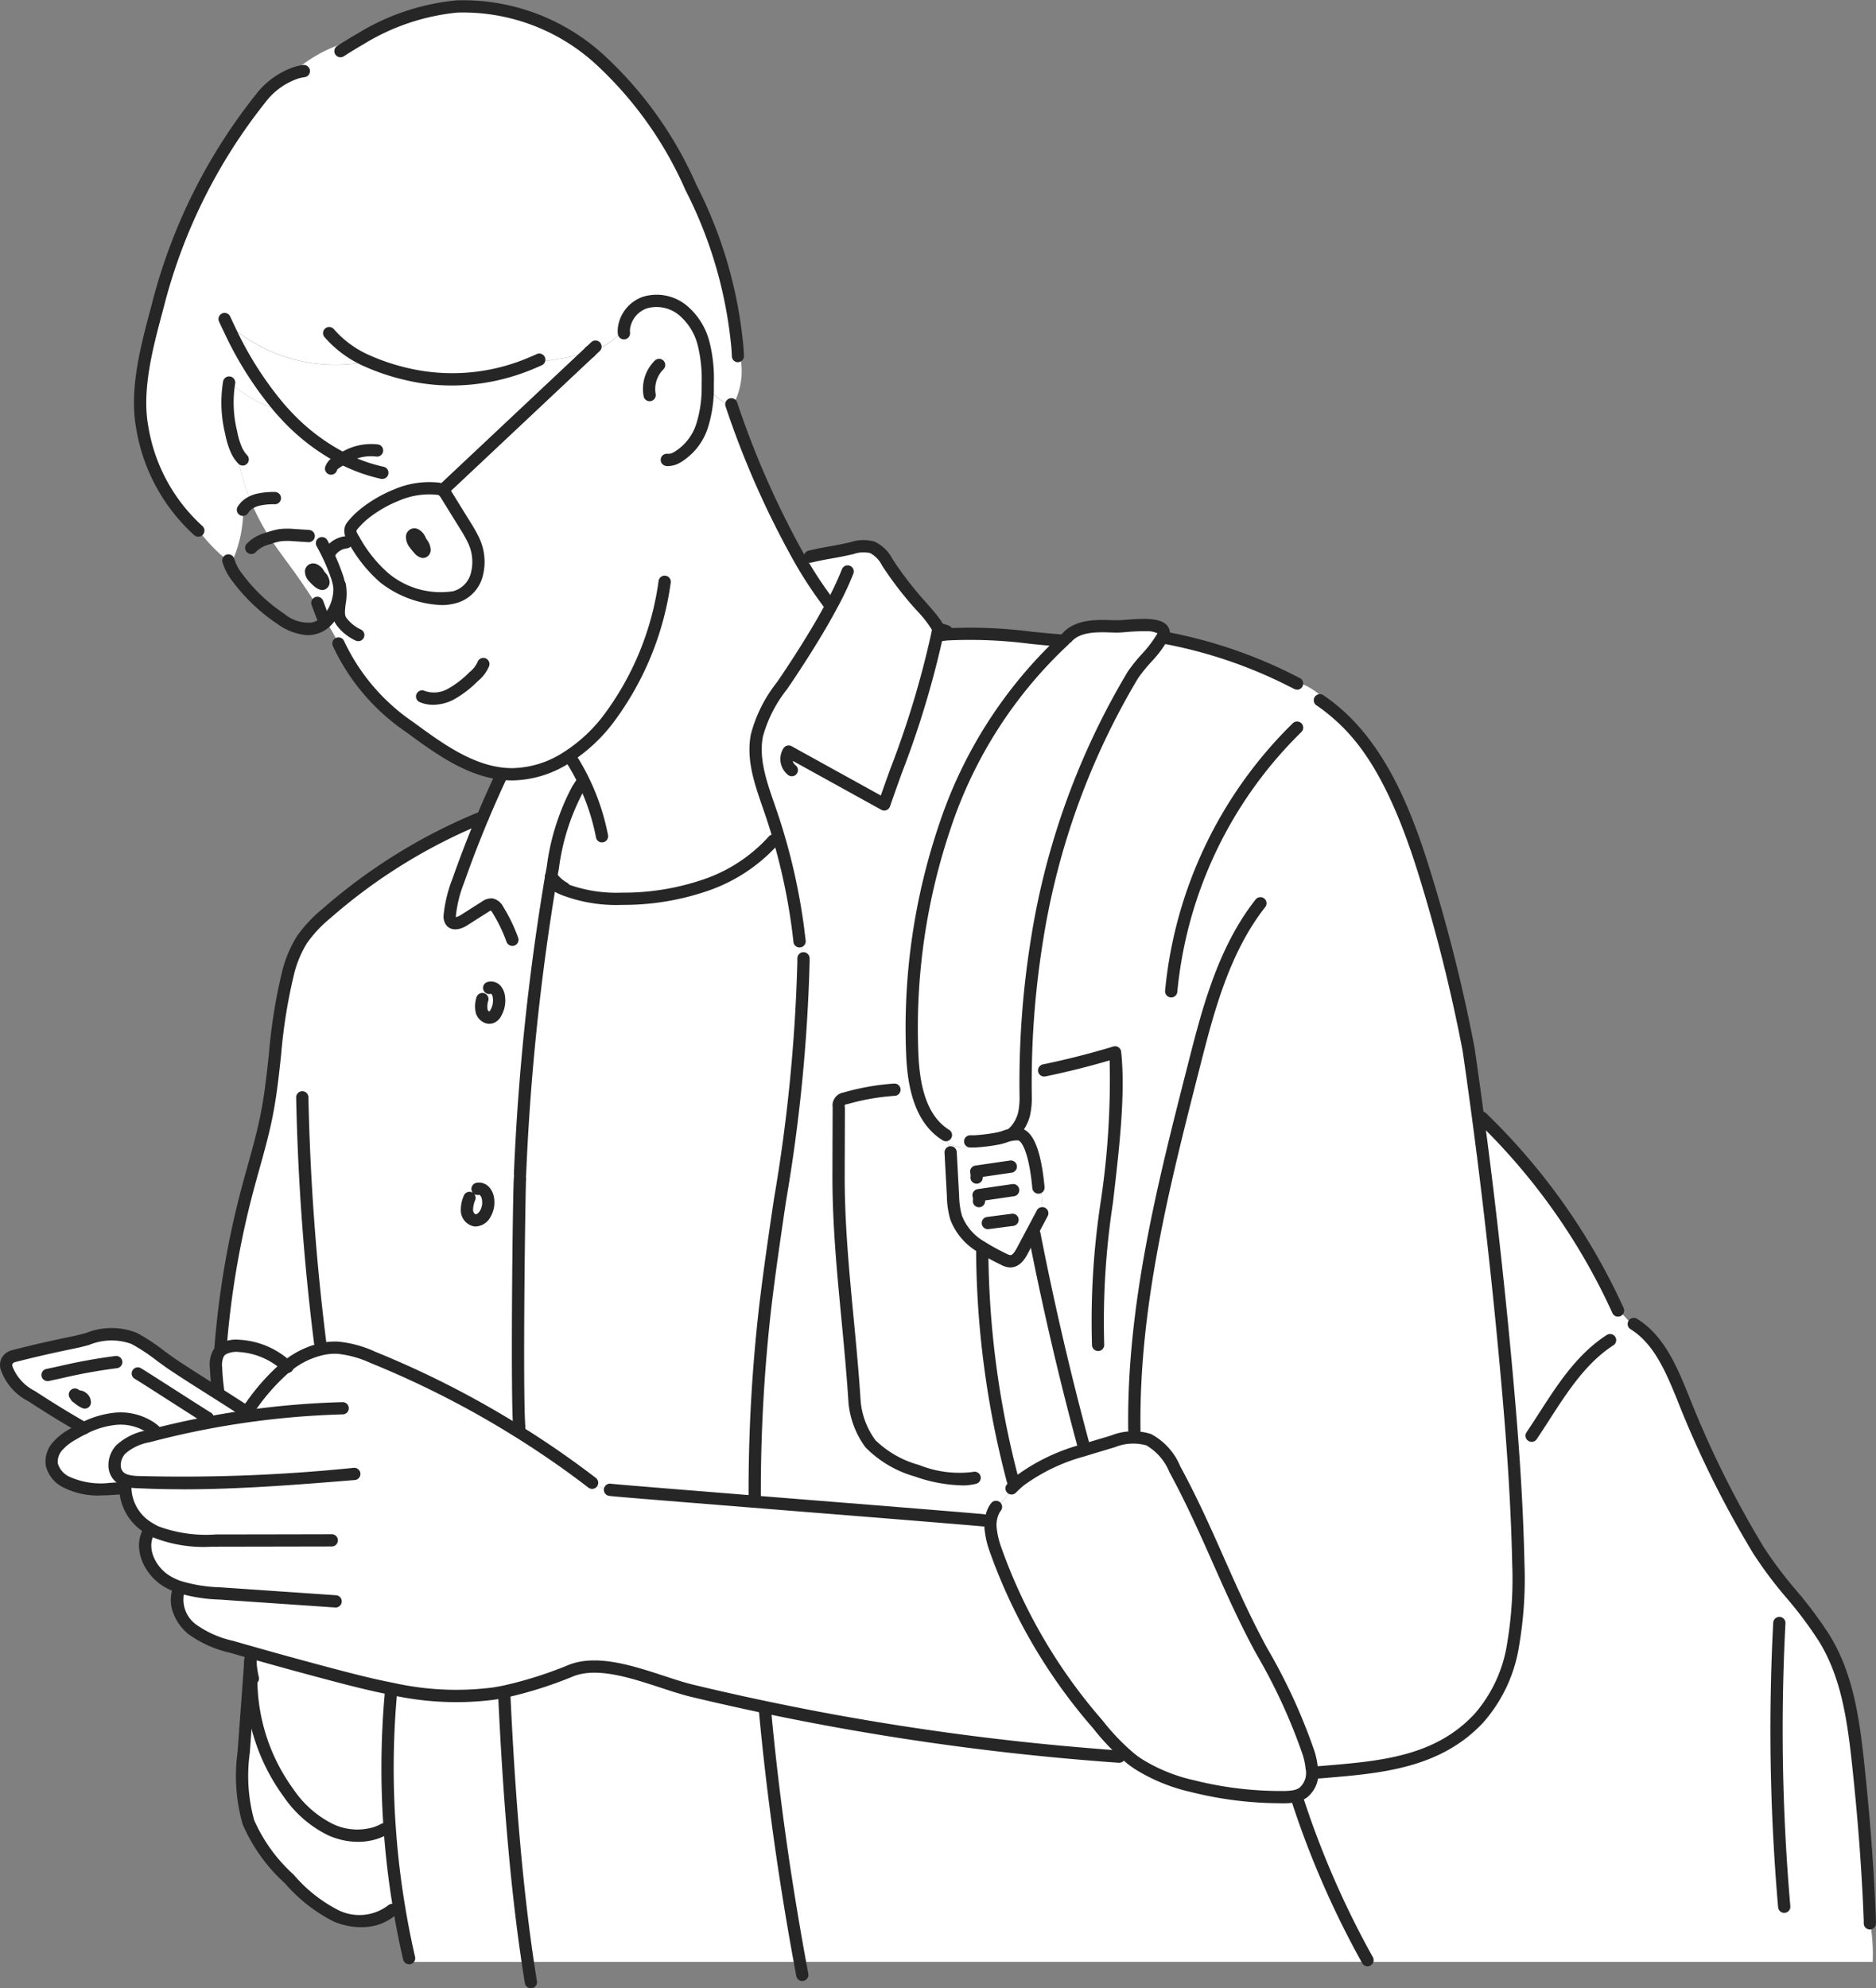 <svg id="イラスト男性" xmlns="http://www.w3.org/2000/svg" xmlns:xlink="http://www.w3.org/1999/xlink" width="149" height="157.899" viewBox="0 0 149 157.899">
  <rect x="0" y="0" width="149" height="157.899" fill="#808080" stroke="none"/>
  <defs>
    <clipPath id="clip-path">
      <rect id="長方形_13010" data-name="長方形 13010" width="149" height="157.899" fill="none"/>
    </clipPath>
  </defs>
  <g id="グループ_19155" data-name="グループ 19155" clip-path="url(#clip-path)">
    <path id="パス_1310" data-name="パス 1310" d="M599.412,508.041l.095-.086c2.012,1.222,2.984,3.573,3.878,5.751a81.977,81.977,0,0,0,6.046,12.237c1.544,2.484,3.718,4.506,5.238,7,1.884,3.087,2.33,6.691,2.7,10.214.429,4.055.747,8.109.9,12.184a14.383,14.383,0,0,1,.233,3.279H578.379v-.137a70.416,70.416,0,0,1-5.544-12.689l.011-.008c-.082-.112-.168-.219-.261-.324a1.8,1.8,0,0,0,.679-.28,2.028,2.028,0,0,0,.688-1.943c.2.112.408.217.616.315,4.65-.387,9.291-.69,12.649-4.284,3.009-3.219,3.228-8.344,3.144-12.317-.114-5.354-.526-10.7-1.018-16.033q-.924-9.99-2.255-19.942c.309.385.618.767.93,1.152a50.529,50.529,0,0,1,10.161,14.561l.011,0q.612.675,1.222,1.352" transform="translate(-469.766 -402.815)" fill="#fff"/>
    <path id="パス_1311" data-name="パス 1311" d="M460.763,345.027a4.2,4.2,0,0,0-2.8.118c-.782.242-1.6.473-2.414.732-.036-.2-.082-.391-.137-.583l.114-.031q-2.1-7.814-3.682-15.749a5.543,5.543,0,0,1-.3-1.014c.259-.486.517-.969.774-1.455l-.006-.3a7.282,7.282,0,0,0-.387-2.418c-.154-1.237-.538-3.375-1.447-3.541l-.036-.006c0-.187,0-.372.011-.559l-.048-.032a3.177,3.177,0,0,0,.463-1.033,6.4,6.4,0,0,0,.122-1.5,72.5,72.5,0,0,1,.887-12.239A59.157,59.157,0,0,1,459.5,284.3c.486-.789,2.1-2.353,2.4-3.117a2.893,2.893,0,0,1,.511.223,37.218,37.218,0,0,1,9.88,3.438l.027-.053a5.468,5.468,0,0,1,3.083,2.282c3.789,3.131,5.754,8.077,7.232,12.832a129.188,129.188,0,0,1,3.543,14.163q.347,2.391.669,4.786,1.341,9.943,2.254,19.942c.492,5.331.9,10.679,1.018,16.033.084,3.972-.135,9.1-3.144,12.317-3.358,3.594-8,3.9-12.649,4.284-.208-.1-.414-.2-.616-.316a5.866,5.866,0,0,0-.242-1.192,44.946,44.946,0,0,0-3.739-8.136c-2.688-4.946-4.2-9.465-6.887-14.411a4.77,4.77,0,0,0-2.08-2.353" transform="translate(-369.525 -230.695)" fill="#fff"/>
    <path id="パス_1312" data-name="パス 1312" d="M449.224,661.1a18.041,18.041,0,0,1-2.591-2.692,43.171,43.171,0,0,1-8.176-14.039,7.02,7.02,0,0,1-.311-1.371,2.656,2.656,0,0,1,.246-1.594q1.063-1.152,2.128-2.3l-.046-.059a14.921,14.921,0,0,1,5-2.391c.816-.259,1.632-.49,2.414-.732a4.2,4.2,0,0,1,2.8-.118,4.77,4.77,0,0,1,2.08,2.353c2.688,4.946,4.2,9.465,6.887,14.411a44.935,44.935,0,0,1,3.739,8.136,5.854,5.854,0,0,1,.242,1.192,2.028,2.028,0,0,1-.688,1.943,1.8,1.8,0,0,1-.679.28,4.783,4.783,0,0,1-.919.071,28.884,28.884,0,0,1-7.228-.881,13.426,13.426,0,0,1-4.313-1.779c-.2-.137-.4-.28-.583-.431" transform="translate(-359.448 -521.47)" fill="#fff"/>
    <path id="パス_1313" data-name="パス 1313" d="M422.174,510.522a4.622,4.622,0,0,1-1.981-2.3,6.469,6.469,0,0,1-.254-1.741q-.095-1.719-.187-3.438c-.055-.185-.109-.37-.16-.555l.206-.059a2.873,2.873,0,0,0,1.853.122l-.023-.4a14.306,14.306,0,0,0,1.817-.221,5.8,5.8,0,0,1,1.718-.341l.036.006c.909.166,1.293,2.3,1.447,3.541a7.281,7.281,0,0,1,.387,2.418l.006.3c-.257.486-.515.969-.774,1.455l-.808,1.52c-.208.393-.5.837-.94.847a1.268,1.268,0,0,1-.57-.175,17.742,17.742,0,0,1-1.653-.9l-.12-.08" transform="translate(-344.246 -411.504)" fill="#fff"/>
    <path id="パス_1314" data-name="パス 1314" d="M442.324,561.457c.055.192.1.387.137.583a14.924,14.924,0,0,0-5,2.391c-.1.078-.189.158-.282.242l-.3-.24a72.915,72.915,0,0,1-2.429-18.422l.034-.055a17.793,17.793,0,0,0,1.653.9,1.27,1.27,0,0,0,.57.175c.444-.011.732-.454.94-.847l.807-1.52a5.561,5.561,0,0,0,.3,1.013q1.581,7.93,3.682,15.749Z" transform="translate(-356.439 -446.858)" fill="#fff"/>
    <path id="パス_1315" data-name="パス 1315" d="M350.918,318.854c-1.947-.177-10.534-.862-17.906-1.453a5.276,5.276,0,0,1,.147-1.075,128.958,128.958,0,0,1,.824-14.279c1.077-9.16,3.03-18.245,3.049-27.5h-.067a8.911,8.911,0,0,0-.345-2.456,47.862,47.862,0,0,0-1.695-7.9q-.24-.788-.507-1.569c-.673-1.966-1.487-4.019-1.091-6.058a12.492,12.492,0,0,1,2.311-4.412c1-1.487,2.328-3.548,3.411-5.52.065-.118.128-.233.189-.349l-.057-.031a32.1,32.1,0,0,1-2.448-3.695c.238.061.473.122.711.185l.1-.383c1.472-.347,1.874-.33,3.346-.677a2.784,2.784,0,0,1,1.613-.055,2.642,2.642,0,0,1,1.175,1.182c1.586,2.553,3.9,4.582,4.04,5.287v0a.275.275,0,0,1,0,.1c-.025.139-.051.278-.08.419l.078.015c.229-.042.471-.074.723-.1,2.637-.263,6.462.3,8.879.471l.042-.235.528.095c-.015.017-.029.036-.044.055l-.082.05c-8.839,8.044-12.466,20.624-12.107,32.57.076,2.524.528,5.415,2.664,6.751.076.284.156.566.238.847.05.185.105.37.16.555q.092,1.719.187,3.438a6.463,6.463,0,0,0,.254,1.741,4.624,4.624,0,0,0,1.981,2.3l.12.08-.034.055a72.926,72.926,0,0,0,2.429,18.422l.3.24c.093-.084.185-.164.282-.242l.046.059q-1.063,1.151-2.128,2.3a2.656,2.656,0,0,0-.246,1.594,7.594,7.594,0,0,1-.993-.824" transform="translate(-273.213 -198.153)" fill="#fff"/>
    <path id="パス_1316" data-name="パス 1316" d="M411.792,316.876a5.8,5.8,0,0,0-1.718.341,14.339,14.339,0,0,1-1.817.221l.023.4a2.873,2.873,0,0,1-1.853-.122l-.206.059c-.082-.282-.162-.563-.238-.847-2.137-1.335-2.589-4.227-2.664-6.751-.359-11.947,3.268-24.526,12.107-32.57l.082-.05c.015-.019.029-.038.044-.055,1-1.251,3.1-.946,4.113-.959.8-.008,3.606-.454,3.64.519a.529.529,0,0,1-.053.225c-.3.763-1.916,2.328-2.4,3.117a59.155,59.155,0,0,0-7.625,21.107,72.484,72.484,0,0,0-.887,12.239,6.422,6.422,0,0,1-.122,1.5,3.172,3.172,0,0,1-.463,1.033l.048.032c-.011.187-.013.372-.011.559" transform="translate(-330.876 -226.796)" fill="#fff"/>
    <path id="パス_1317" data-name="パス 1317" d="M223.143,739.359c-.017-.105-.034-.212-.048-.32a31.975,31.975,0,0,0,5.272-1.67c2.774-1.087,6.832.938,9.617,1.609q2.833.682,5.684,1.281c.036.158.076.315.122.471.635,6.782,1.6,13.465,2.755,19.778H224.928c-1.012-6.818-1.544-14.357-1.859-21.135Z" transform="translate(-183.013 -604.702)" fill="#fff"/>
    <path id="パス_1318" data-name="パス 1318" d="M229.483,415.762c-.217-.139-.433-.278-.652-.412l.154-.246c-.227-2.723-.017-18.928.055-19.837l0-.328a188.745,188.745,0,0,1,2.475-23.624,3.075,3.075,0,0,0,1.024.923l-.038.088a11.863,11.863,0,0,0,4.589.761c4.4.006,9.055-1.253,11.985-4.528a3.778,3.778,0,0,0,.374-.816,47.857,47.857,0,0,1,1.695,7.9,8.909,8.909,0,0,1,.345,2.456h.067c-.019,9.255-1.973,18.34-3.049,27.5a129,129,0,0,0-.824,14.279,5.287,5.287,0,0,0-.147,1.075c-5.945-.477-11.1-.894-11.35-.936l-.029.078-1.424-.549.034-.088q-2.561-1.962-5.287-3.7" transform="translate(-187.74 -301.709)" fill="#fff"/>
    <path id="パス_1319" data-name="パス 1319" d="M337.779,754.9q2.811.593,5.636,1.108a206.858,206.858,0,0,0,20.657,2.694v0l2.828.265c.187.151.383.294.583.431a13.432,13.432,0,0,0,4.313,1.779,28.887,28.887,0,0,0,7.228.881,4.8,4.8,0,0,0,.919-.071c.092.105.179.212.261.324l-.011.008a70.432,70.432,0,0,0,5.543,12.689v.137H340.656c-1.157-6.313-2.12-13-2.755-19.778-.046-.156-.086-.313-.122-.471" transform="translate(-277.124 -619.342)" fill="#fff"/>
    <path id="パス_1320" data-name="パス 1320" d="M145.409,155.741a3.864,3.864,0,0,0-.227-.9,15.638,15.638,0,0,0-.719-1.724l.2-.1a1.742,1.742,0,0,1,1.306-.8l.545-.284.059.1a11.124,11.124,0,0,0,2.393,3c1.811,1.518,6.376,2.972,7.35-.225a4.017,4.017,0,0,0-.288-2.824,11.364,11.364,0,0,0-.612-1.081q-.751-1.211-1.5-2.423a1.11,1.11,0,0,0-.374-.425.7.7,0,0,0-.183-.067l.368,0c.154-.141,9.434-8.868,11.589-10.891l0,0a7.517,7.517,0,0,0,.746-.292,4.884,4.884,0,0,0,1.958-1.56,2.5,2.5,0,0,1,1.661-2.05,3.271,3.271,0,0,1,2.995.6,5.039,5.039,0,0,1,1.665,2.648,11.422,11.422,0,0,1,.334,3.154c0,.086,0,.17,0,.256a3.355,3.355,0,0,0,1.567,1.361.521.521,0,0,0,.3.057,71.452,71.452,0,0,0,5.436,12.294,32.067,32.067,0,0,0,2.448,3.695l.057.032c-.061.116-.124.231-.189.349-1.083,1.973-2.408,4.033-3.411,5.52a12.493,12.493,0,0,0-2.311,4.412c-.4,2.04.418,4.092,1.091,6.059q.268.779.507,1.569a3.768,3.768,0,0,1-.374.816c-2.929,3.274-7.583,4.534-11.985,4.528a11.864,11.864,0,0,1-4.589-.761l.038-.088a3.077,3.077,0,0,1-1.024-.923s0,0,0,0c.044-.236.086-.471.128-.7a18.327,18.327,0,0,1,1.928-6.134.818.818,0,0,0,.513-.749,17.546,17.546,0,0,0-1-1.792l-.135-.2q-.1.066-.2.126a8.262,8.262,0,0,1-4.33,1.34,7.189,7.189,0,0,1-1.243-.107c-2.572-.435-4.866-2.145-6.916-3.647a16.472,16.472,0,0,1-5.646-6.628l.034-.019q-.476-.886-.988-1.752a3.584,3.584,0,0,0,.946-1.771,3.1,3.1,0,0,0,.08-.974" transform="translate(-118.456 -109.149)" fill="#fff"/>
    <path id="パス_1321" data-name="パス 1321" d="M171.869,747.316c-.023-.118-.044-.238-.059-.358a23.572,23.572,0,0,0,8.012.366c.3-.044.6-.1.89-.16.015.107.031.214.048.32l-.074.015c.316,6.778.848,14.317,1.859,21.135H173.5l-.381-.3q-.461-1.993-.793-4.012c-.326-1.941-.564-3.9-.713-5.861a66.585,66.585,0,0,1,.057-11.1Z" transform="translate(-140.63 -612.827)" fill="#fff"/>
    <path id="パス_1322" data-name="パス 1322" d="M105.933,381.374a6.774,6.774,0,0,0-2.692,1.3c-.029.021-.059.044-.086.067a6.113,6.113,0,0,0-3.817-1.619,2.323,2.323,0,0,0-1.2.21,8.757,8.757,0,0,1-.175-.908,70.129,70.129,0,0,1,2.078-11.764c.521-1.968,1.131-3.916,1.523-5.913.725-3.693.7-7.518,1.67-11.154a9.214,9.214,0,0,1,1.119-2.721,10.364,10.364,0,0,1,1.92-2.061,44.084,44.084,0,0,1,12.451-7.69q.388-.931.8-1.851a4.127,4.127,0,0,0,.29-1.649,7.189,7.189,0,0,0,1.243.107,8.262,8.262,0,0,0,4.33-1.34q.1-.06.2-.126l.134.2a17.525,17.525,0,0,1,1,1.792.818.818,0,0,1-.513.749,18.327,18.327,0,0,0-1.928,6.134c-.042.233-.084.469-.128.7,0,0,0,0,0,0a188.712,188.712,0,0,0-2.475,23.624l0,.328c-.071.908-.282,17.114-.055,19.837l-.154.246a74.929,74.929,0,0,0-11.474-5.85,8.732,8.732,0,0,0-2.765-.763,4.819,4.819,0,0,0-1.289.107" transform="translate(-80.37 -274.239)" fill="#fff"/>
    <path id="パス_1323" data-name="パス 1323" d="M164.666,219.951a4.016,4.016,0,0,1,.288,2.824c-.974,3.2-5.539,1.743-7.35.225a11.128,11.128,0,0,1-2.393-3c-.021-.036-.04-.069-.059-.1a1.016,1.016,0,0,1-.217-.755.833.833,0,0,1,.177-.32,6.546,6.546,0,0,1,.984-.961,10.173,10.173,0,0,1,2.452-1.415,6.564,6.564,0,0,1,3.253-.528c.065.008.132.017.2.032a.709.709,0,0,1,.183.067,1.11,1.11,0,0,1,.374.425q.751,1.211,1.5,2.423a11.426,11.426,0,0,1,.612,1.081m-4.6.4c.1.139.766,1.012.74.374-.008-.225-.242-.477-.334-.669s-.208-.41-.4-.471a.179.179,0,0,0-.143.011c-.2.124-.074.448.141.755" transform="translate(-127.099 -177.121)" fill="#fff"/>
    <path id="パス_1324" data-name="パス 1324" d="M102.474,158.976a18.141,18.141,0,0,1-1.194-4.187,6.387,6.387,0,0,1-.4-1.34,9.89,9.89,0,0,1-.166-3.964l.042-.046a10.154,10.154,0,0,0,3.728,2.158l.183-.158a27.949,27.949,0,0,1-3.91-6.164l.254-.122a12.844,12.844,0,0,0,10.763,2.639,17.252,17.252,0,0,0,2.954.982,15.946,15.946,0,0,0,10.063-.881c.8-.09,1.583-.21,2.37-.347a15.117,15.117,0,0,0,2.21-.517c-2.155,2.023-11.436,10.75-11.589,10.891l-.368,0c-.063-.015-.13-.023-.2-.032a6.564,6.564,0,0,0-3.253.528,10.174,10.174,0,0,0-2.452,1.415,6.543,6.543,0,0,0-.984.961.834.834,0,0,0-.177.32,1.016,1.016,0,0,0,.217.755l-.545.284a1.742,1.742,0,0,0-1.306.8l-.2.1a15.623,15.623,0,0,1,.719,1.724,3.868,3.868,0,0,1,.227.9,3.1,3.1,0,0,1-.08.974,3.583,3.583,0,0,1-.946,1.771q-.221-.379-.454-.755-1.07-1.754-2.28-3.421c-.591-.812-1.2-1.609-1.745-2.452l-.038-.057a18.2,18.2,0,0,1-1.453-2.763m5,6c.1.113.782.818.721.28-.023-.189-.257-.391-.356-.549a.726.726,0,0,0-.406-.379.183.183,0,0,0-.134.017c-.181.116-.044.383.175.631" transform="translate(-82.517 -119.088)" fill="#fff"/>
    <path id="パス_1325" data-name="パス 1325" d="M110.7,731.418q-.019-.369-.006-.738,3.255.927,6.525,1.79c1.573.416,3.167.822,4.774,1.134.015.12.036.24.059.358l-.2.044a66.589,66.589,0,0,0-.057,11.1c-.374-.011-.746-.038-1.119-.08a5.012,5.012,0,0,1-3.628-.259,8.784,8.784,0,0,1-3.316-2.9,15.389,15.389,0,0,1-2.967-9.074l.126-.025a7.937,7.937,0,0,1-.193-1.35Z" transform="translate(-90.81 -599.473)" fill="#fff"/>
    <path id="パス_1326" data-name="パス 1326" d="M107.316,742.012q.262-3.606.526-7.209a7.9,7.9,0,0,0,.193,1.35l-.126.025a15.386,15.386,0,0,0,2.967,9.074,8.784,8.784,0,0,0,3.316,2.9,5.012,5.012,0,0,0,3.627.259c.372.042.744.069,1.119.08.149,1.962.387,3.92.713,5.861a2.7,2.7,0,0,1-.551.063l0,.134a4.238,4.238,0,0,1-4.469.454,12.158,12.158,0,0,1-3.7-2.923,13.242,13.242,0,0,1-3.249-4.515,13.545,13.545,0,0,1-.368-5.554" transform="translate(-87.955 -602.855)" fill="#fff"/>
    <path id="パス_1327" data-name="パス 1327" d="M66.611,44.343l-.019.015a14.168,14.168,0,0,1-4.448-8.172c-.58-3.135.448-6.736,1.249-9.758a43.5,43.5,0,0,1,8.155-16.394,5.949,5.949,0,0,1,2.795-2.021l-.055-.183a11.076,11.076,0,0,1,5.161-2.5,18.071,18.071,0,0,1,7.693-2.595A16.1,16.1,0,0,1,98.542,7a30.945,30.945,0,0,1,7.186,10.109,35.134,35.134,0,0,1,3.7,12.8l.034,0a5.624,5.624,0,0,1-.183,4.05c-.072.16-.17.334-.343.37h0a.523.523,0,0,1-.3-.057,3.356,3.356,0,0,1-1.567-1.361c0-.086,0-.17,0-.257a11.434,11.434,0,0,0-.334-3.154,5.039,5.039,0,0,0-1.665-2.648,3.271,3.271,0,0,0-2.995-.6,2.5,2.5,0,0,0-1.661,2.05,4.885,4.885,0,0,1-1.958,1.56,7.527,7.527,0,0,1-.747.292l0,0a15.154,15.154,0,0,1-2.21.517c-.787.137-1.575.256-2.37.347a15.947,15.947,0,0,1-10.063.881,17.269,17.269,0,0,1-2.955-.982,12.844,12.844,0,0,1-10.763-2.639l-.254.122A27.959,27.959,0,0,0,73,34.573l-.183.158a10.155,10.155,0,0,1-3.729-2.158l-.042.046a9.889,9.889,0,0,0,.166,3.964,6.38,6.38,0,0,0,.4,1.34A18.152,18.152,0,0,0,70.8,42.11a1.649,1.649,0,0,0-.639.562,10.021,10.021,0,0,1-.648,3.59,1.574,1.574,0,0,1-.3.536,1.818,1.818,0,0,1-.227-.1,3.571,3.571,0,0,1-.805-.608,14.261,14.261,0,0,1-1.575-1.748" transform="translate(-50.846 -2.222)" fill="#fff"/>
    <path id="パス_1328" data-name="パス 1328" d="M97.472,600.515c-.766-.511-1.708-1.11-2.662-1.714l.294-.046q-.126-.915-.164-1.836a1.931,1.931,0,0,1,.21-1.154,1.086,1.086,0,0,1,.4-.357,2.324,2.324,0,0,1,1.2-.21,6.114,6.114,0,0,1,3.817,1.619c-.038.029-.076.059-.113.091a16.826,16.826,0,0,0-2.732,3.068l.072.053-.324.488" transform="translate(-77.785 -488.314)" fill="#fff"/>
    <path id="パス_1329" data-name="パス 1329" d="M25.373,628.169a7.128,7.128,0,0,1,2.408-.736,4.314,4.314,0,0,1,2.934.717,1.683,1.683,0,0,1,.113.566c-.124.031-.25.063-.374.1a4.4,4.4,0,0,0-2.158,1.041,1.586,1.586,0,0,0-.109,2.177,1.4,1.4,0,0,0,.578.3,5.483,5.483,0,0,1-1.283.479l.008.187a6.454,6.454,0,0,1-3.543-.563,2.1,2.1,0,0,1-1.133-1.4,1.854,1.854,0,0,1,.45-1.424,4.467,4.467,0,0,1,1.2-.95c.292-.175.593-.341.9-.49l.011-.006" transform="translate(-18.703 -514.746)" fill="#fff"/>
    <path id="パス_1330" data-name="パス 1330" d="M8.315,594.962a1.946,1.946,0,0,0,.641.456.5.5,0,0,0-.641-.456m5.922,2.486a4.313,4.313,0,0,0-2.934-.717,7.128,7.128,0,0,0-2.408.736.275.275,0,0,1-.034-.021q-2.1-1.2-4.12-2.528a4.055,4.055,0,0,1-2-2.242.815.815,0,0,1,.015-.5.806.806,0,0,1,.526-.429c1.6-.416,3.207-.778,4.824-1.108s3.2-1.1,4.772-.307a29.666,29.666,0,0,1,3.045,2.059c.915.616,2.128,1.382,3.325,2.141.955.6,1.9,1.2,2.662,1.714-.067.1-.133.2-.2.294a67.012,67.012,0,0,0-7.364,1.474,1.684,1.684,0,0,0-.113-.566" transform="translate(-2.225 -484.044)" fill="#fff"/>
    <path id="パス_1331" data-name="パス 1331" d="M59.993,620.176c-.5-.141-1.007-.286-1.51-.431a8.411,8.411,0,0,1-3.131-1.4,2.912,2.912,0,0,1-1.073-3.06l.109-.019a2.84,2.84,0,0,1-.092-.288,5.026,5.026,0,0,1-1.005-.484c-1.262-.795-2.084-2.494-1.4-3.819l.233-.078c-.046-.082-.093-.164-.133-.248a3.809,3.809,0,0,1-1.922-3.184l-.292-.006c-.288.025-.58.046-.875.063l-.008-.187a5.487,5.487,0,0,0,1.283-.479,1.4,1.4,0,0,1-.578-.3,1.586,1.586,0,0,1,.109-2.176,4.394,4.394,0,0,1,2.158-1.041c.124-.034.25-.065.374-.1a67,67,0,0,1,7.364-1.474c.065-.1.13-.2.2-.294l.324-.488-.071-.053a16.813,16.813,0,0,1,2.732-3.068c.038-.032.076-.061.113-.091s.057-.046.086-.067a6.776,6.776,0,0,1,2.692-1.3A4.818,4.818,0,0,1,66.965,596a8.732,8.732,0,0,1,2.765.763A74.921,74.921,0,0,1,81.2,602.61c.219.134.435.273.652.412q2.722,1.732,5.287,3.7l-.034.088,1.424.549.029-.078c.25.042,5.4.458,11.349.936,7.373.591,15.959,1.277,17.907,1.453a7.607,7.607,0,0,0,.992.824,7.016,7.016,0,0,0,.311,1.371A43.172,43.172,0,0,0,127.3,625.9a18.041,18.041,0,0,0,2.591,2.692l-2.829-.265v0a206.873,206.873,0,0,1-20.657-2.694q-2.826-.514-5.636-1.108-2.852-.6-5.684-1.281c-2.784-.671-6.843-2.7-9.617-1.609a31.97,31.97,0,0,1-5.272,1.67c-.294.061-.591.116-.89.16a23.569,23.569,0,0,1-8.012-.366c-1.607-.311-3.2-.717-4.774-1.133q-3.271-.864-6.525-1.79" transform="translate(-40.113 -488.969)" fill="#fff"/>
    <path id="パス_1332" data-name="パス 1332" d="M136.206,251.293c-.2,0-.531-.115-1-.647v0a1.147,1.147,0,0,1-.373-.9.656.656,0,0,1,.785-.552l.016,0a1.169,1.169,0,0,1,.716.6c.015.023.057.074.09.114a1.244,1.244,0,0,1,.335.633.616.616,0,0,1-.335.7.528.528,0,0,1-.229.053" transform="translate(-110.612 -204.437)" fill="#262626"/>
    <path id="パス_1333" data-name="パス 1333" d="M180.9,236.063a1.047,1.047,0,0,1-.694-.4,4.153,4.153,0,0,1-.343-.418,1.315,1.315,0,0,1-.313-1,.69.69,0,0,1,.315-.452.648.648,0,0,1,.528-.067l.017,0a1.25,1.25,0,0,1,.7.724,1.739,1.739,0,0,0,.092.15,1.415,1.415,0,0,1,.291.713.636.636,0,0,1-.4.706.579.579,0,0,1-.185.031m.146-.943h0Z" transform="translate(-147.297 -191.741)" fill="#262626"/>
    <path id="パス_1334" data-name="パス 1334" d="M105.072,245.316a4.545,4.545,0,0,1-2.414-.9,14.319,14.319,0,0,1-3.52-3.333,4.492,4.492,0,0,1-.843-1.6.487.487,0,0,1,.946-.23,3.569,3.569,0,0,0,.675,1.248,13.345,13.345,0,0,0,3.282,3.107,2.99,2.99,0,0,0,2.208.7,1.687,1.687,0,0,0,.817-.452,3.1,3.1,0,0,0,.808-1.526,2.613,2.613,0,0,0,.07-.82,3.485,3.485,0,0,0-.2-.788,15.163,15.163,0,0,0-.7-1.672c-.142-.291-.28-.553-.419-.8a.487.487,0,1,1,.848-.48c.15.264.3.543.447.852a16.106,16.106,0,0,1,.742,1.778,4.319,4.319,0,0,1,.252,1.016,3.567,3.567,0,0,1-.09,1.126,4.038,4.038,0,0,1-1.083,2.015,2.646,2.646,0,0,1-1.288.7,2.562,2.562,0,0,1-.538.056" transform="translate(-80.633 -194.871)" fill="#262626"/>
    <path id="パス_1335" data-name="パス 1335" d="M108.911,235.805a.487.487,0,0,1-.379-.793,3.194,3.194,0,0,1,1.551-.9l.086-.029.074-.025a5.019,5.019,0,0,1,.916-.233,5.922,5.922,0,0,1,1.175-.008l1.169.076a.487.487,0,0,1-.063.972l-1.169-.076a5.085,5.085,0,0,0-.982,0,4.047,4.047,0,0,0-.732.189l-.086.029-.074.025a2.331,2.331,0,0,0-1.107.594.486.486,0,0,1-.379.181" transform="translate(-88.954 -191.807)" fill="#262626"/>
    <path id="パス_1336" data-name="パス 1336" d="M143.692,238.89a.487.487,0,0,1-.413-.744,2.242,2.242,0,0,1,1.677-1.031.487.487,0,0,1,.085.97,1.249,1.249,0,0,0-.935.575.486.486,0,0,1-.414.23" transform="translate(-117.49 -194.534)" fill="#262626"/>
    <path id="パス_1337" data-name="パス 1337" d="M159.911,222.952a8.457,8.457,0,0,1-4.846-1.8,11.519,11.519,0,0,1-2.5-3.126l-.026-.045-.029-.049,0-.007a1.451,1.451,0,0,1-.266-1.119,1.306,1.306,0,0,1,.272-.507,7.049,7.049,0,0,1,1.057-1.033,10.672,10.672,0,0,1,2.569-1.484,7.069,7.069,0,0,1,3.5-.562h.011a2.411,2.411,0,0,1,.238.04h0a1.184,1.184,0,0,1,.309.116,1.556,1.556,0,0,1,.553.6l.748,1.209.749,1.211.025.04a11.393,11.393,0,0,1,.614,1.089,4.474,4.474,0,0,1,.314,3.174,2.978,2.978,0,0,1-2.063,2.089,4.281,4.281,0,0,1-1.219.166m-6.565-5.516.034.059.024.041a10.583,10.583,0,0,0,2.287,2.871,6.484,6.484,0,0,0,5.161,1.445,1.994,1.994,0,0,0,1.409-1.439,3.5,3.5,0,0,0-.264-2.477,10.457,10.457,0,0,0-.562-.993l-.024-.038-.749-1.21-.749-1.211a.891.891,0,0,0-.2-.255.237.237,0,0,0-.059-.02c-.037-.009-.088-.015-.142-.022a6.1,6.1,0,0,0-3.009.494,9.71,9.71,0,0,0-2.335,1.346,6.061,6.061,0,0,0-.911.889.392.392,0,0,0-.082.13c-.017.067.071.229.164.39" transform="translate(-124.873 -174.901)" fill="#262626"/>
    <path id="パス_1338" data-name="パス 1338" d="M149.182,260.99a.479.479,0,0,1-.2-.044,3.929,3.929,0,0,1-1.405-1.081,1.815,1.815,0,0,1-.342-.579,2.158,2.158,0,0,1-.075-.764,6.062,6.062,0,0,1,.067-.661,3.561,3.561,0,0,0,.009-1.244.487.487,0,1,1,.961-.159,4.535,4.535,0,0,1-.005,1.539,5.12,5.12,0,0,0-.058.557,1.365,1.365,0,0,0,.026.426.878.878,0,0,0,.168.265,2.959,2.959,0,0,0,1.059.816.487.487,0,0,1-.2.93" transform="translate(-120.73 -210.071)" fill="#262626"/>
    <path id="パス_1339" data-name="パス 1339" d="M105.209,219.493a.487.487,0,0,1-.4-.757l.023-.035a2.145,2.145,0,0,1,.82-.726,2.747,2.747,0,0,1,.567-.224,5.983,5.983,0,0,1,1.522-.16.487.487,0,0,1,.018.974,5.177,5.177,0,0,0-1.281.125,1.781,1.781,0,0,0-.37.145l-.006,0a1.168,1.168,0,0,0-.453.392l-.005.008-.024.036a.487.487,0,0,1-.406.217" transform="translate(-85.918 -178.519)" fill="#262626"/>
    <path id="パス_1340" data-name="パス 1340" d="M144.219,198.728a.488.488,0,0,1-.474-.6,1.427,1.427,0,0,1,.709-.832c.177-.109.323-.2.462-.272a4.59,4.59,0,0,1,3.043-.7.487.487,0,1,1-.183.957,3.558,3.558,0,0,0-2.386.592c-.126.07-.261.149-.423.25-.233.144-.269.207-.274.228a.487.487,0,0,1-.473.375" transform="translate(-117.922 -161.027)" fill="#262626"/>
    <path id="パス_1341" data-name="パス 1341" d="M99.568,173.628a.485.485,0,0,1-.352-.151,3.239,3.239,0,0,1-.607-.92,6.8,6.8,0,0,1-.433-1.441,10.418,10.418,0,0,1-.167-4.16.487.487,0,1,1,.954.194,9.522,9.522,0,0,0,.166,3.768,5.94,5.94,0,0,0,.366,1.237,2.29,2.29,0,0,0,.424.65.487.487,0,0,1-.352.823" transform="translate(-80.291 -136.656)" fill="#262626"/>
    <path id="パス_1342" data-name="パス 1342" d="M109.688,151.646a.5.5,0,0,1-.1-.011,13.493,13.493,0,0,1-3.257-1.171,16.9,16.9,0,0,1-4.663-3.556c-.2-.214-.392-.428-.569-.636A28.3,28.3,0,0,1,97.119,140c-.129-.267-.26-.543-.4-.843a.487.487,0,1,1,.885-.406c.135.294.262.564.389.825a27.354,27.354,0,0,0,3.84,6.058c.168.2.349.4.539.6a15.939,15.939,0,0,0,4.393,3.354,12.537,12.537,0,0,0,3.022,1.087.487.487,0,0,1-.1.963" transform="translate(-79.317 -113.605)" fill="#262626"/>
    <path id="パス_1343" data-name="パス 1343" d="M153.076,149.228a15.888,15.888,0,0,1-3.786-.456,17.628,17.628,0,0,1-3.038-1.011,9.019,9.019,0,0,1-3.293-2.387.487.487,0,0,1,.745-.627,8.073,8.073,0,0,0,2.948,2.126,16.671,16.671,0,0,0,2.871.953,15.47,15.47,0,0,0,9.757-.857c.167-.069.339-.144.529-.231a.487.487,0,1,1,.406.885c-.2.092-.384.173-.56.245a16.893,16.893,0,0,1-6.578,1.361" transform="translate(-117.193 -118.612)" fill="#262626"/>
    <path id="パス_1344" data-name="パス 1344" d="M258.718,151.967a.487.487,0,0,1-.333-.842l.306-.287.143-.134a.487.487,0,0,1,.646.729l-.122.115-.308.289a.485.485,0,0,1-.333.131" transform="translate(-211.861 -123.541)" fill="#262626"/>
    <path id="パス_1345" data-name="パス 1345" d="M194.168,164.753a.487.487,0,0,1-.33-.846c.079-.073,2.527-2.373,5.118-4.809s5.4-5.077,6.468-6.078a.487.487,0,0,1,.667.71c-1.067,1-3.88,3.645-6.467,6.078-2.708,2.546-5.046,4.744-5.126,4.817a.485.485,0,0,1-.329.128" transform="translate(-158.901 -125.434)" fill="#262626"/>
    <path id="パス_1346" data-name="パス 1346" d="M277.272,143.943a1.334,1.334,0,0,1-.21-.017.487.487,0,0,1,.153-.962.883.883,0,0,0,.523-.155,4.03,4.03,0,0,0,1.766-2.311,9.561,9.561,0,0,0,.4-2.892c0-.087,0-.168,0-.25a11.088,11.088,0,0,0-.316-3.022,4.585,4.585,0,0,0-1.5-2.4,2.8,2.8,0,0,0-2.538-.519,2.024,2.024,0,0,0-1.334,1.633,1.331,1.331,0,0,0,0,.286.487.487,0,1,1-.968.111,2.3,2.3,0,0,1,0-.489,3,3,0,0,1,1.987-2.462,3.743,3.743,0,0,1,3.452.671,5.546,5.546,0,0,1,1.835,2.9,11.971,11.971,0,0,1,.352,3.288c0,.088,0,.177,0,.267a10.6,10.6,0,0,1-.446,3.181,4.992,4.992,0,0,1-2.217,2.854,1.94,1.94,0,0,1-.94.282" transform="translate(-224.175 -106.924)" fill="#262626"/>
    <path id="パス_1347" data-name="パス 1347" d="M284.91,162.073a.487.487,0,0,1-.478-.4,3.174,3.174,0,0,1,.891-2.83.487.487,0,1,1,.68.7,2.219,2.219,0,0,0-.615,1.952.487.487,0,0,1-.388.569.492.492,0,0,1-.091.009" transform="translate(-233.314 -130.209)" fill="#262626"/>
    <path id="パス_1348" data-name="パス 1348" d="M64.361,66.22a.485.485,0,0,1-.318-.118,14.621,14.621,0,0,1-4.608-8.452c-.573-3.1.339-6.521,1.143-9.542l.114-.429A44.2,44.2,0,0,1,68.938,31.1a6.446,6.446,0,0,1,3.033-2.181,4.277,4.277,0,0,1,.69-.155.487.487,0,1,1,.135.964,3.33,3.33,0,0,0-.539.121A5.474,5.474,0,0,0,69.7,31.715a43.229,43.229,0,0,0-8.064,16.214l-.114.43c-.778,2.922-1.66,6.234-1.127,9.115a13.647,13.647,0,0,0,4.287,7.892.487.487,0,0,1-.318.856" transform="translate(-48.614 -23.598)" fill="#262626"/>
    <path id="パス_1349" data-name="パス 1349" d="M179.888,28.768a.487.487,0,0,1-.486-.466c-.008-.2-.019-.392-.031-.583A34.347,34.347,0,0,0,175.718,15.1a29.915,29.915,0,0,0-7.067-9.953A15.6,15.6,0,0,0,157.6,1a17.454,17.454,0,0,0-7.483,2.532c-.517.3-1.038.616-1.551.947a.487.487,0,0,1-.529-.817c.526-.341,1.063-.669,1.595-.975a18.393,18.393,0,0,1,7.9-2.659,16.574,16.574,0,0,1,11.753,4.386,30.841,30.841,0,0,1,7.3,10.265,35.287,35.287,0,0,1,3.746,12.978c.013.2.024.4.032.6a.487.487,0,0,1-.466.507h-.021" transform="translate(-121.275 0)" fill="#262626"/>
    <path id="パス_1350" data-name="パス 1350" d="M185.36,294.762a2.687,2.687,0,0,1-1.072-.213.487.487,0,0,1,.387-.894,2.225,2.225,0,0,0,1.839-.156,7.605,7.605,0,0,0,1.726-1.324,2.241,2.241,0,0,0,.639-.792.487.487,0,1,1,.921.315,3.034,3.034,0,0,1-.9,1.189,8.474,8.474,0,0,1-1.959,1.486,3.612,3.612,0,0,1-1.585.389" transform="translate(-150.955 -238.789)" fill="#262626"/>
    <path id="パス_1351" data-name="パス 1351" d="M138.6,266.07a.487.487,0,0,1-.456-.316l-.191-.5c-.086-.228-.171-.457-.257-.683a.487.487,0,0,1,.911-.345c.086.227.172.457.258.686l.19.5a.487.487,0,0,1-.456.659" transform="translate(-112.945 -216.518)" fill="#262626"/>
    <path id="パス_1352" data-name="パス 1352" d="M161.282,270.836a7.722,7.722,0,0,1-1.328-.114c-2.632-.445-4.953-2.145-7-3.645l-.12-.088a16.874,16.874,0,0,1-5.807-6.831.487.487,0,0,1,.9-.38,15.928,15.928,0,0,0,5.486,6.426l.12.088c1.96,1.436,4.182,3.063,6.59,3.471a6.742,6.742,0,0,0,1.162.1,7.718,7.718,0,0,0,4.072-1.266c.063-.039.122-.077.18-.116l.008-.005a12.17,12.17,0,0,0,2.93-2.735A22.941,22.941,0,0,0,172.9,255a.487.487,0,1,1,.966.127,23.941,23.941,0,0,1-4.63,11.212,13.15,13.15,0,0,1-3.165,2.953c-.068.046-.139.092-.21.136a8.668,8.668,0,0,1-4.583,1.411" transform="translate(-120.593 -208.86)" fill="#262626"/>
    <path id="パス_1353" data-name="パス 1353" d="M252.775,339.84a.487.487,0,0,1-.478-.4,17.352,17.352,0,0,0-2.4-6.021.487.487,0,1,1,.821-.524,18.332,18.332,0,0,1,2.535,6.361.487.487,0,0,1-.479.579" transform="translate(-204.961 -272.936)" fill="#262626"/>
    <path id="パス_1354" data-name="パス 1354" d="M201.642,354.378a.487.487,0,0,1-.458-.322,12.3,12.3,0,0,0-1.1-2.282.885.885,0,0,0-.147-.2,1.226,1.226,0,0,0-.187.1l-1.686,1.071c-.693.441-1.34.426-1.688-.04a1.185,1.185,0,0,1-.186-.81,10.847,10.847,0,0,1,.693-2.834c.537-1.524,1.107-3.018,1.694-4.441.08-.2.177-.435.282-.676.239-.573.5-1.182.807-1.859.229-.513.443-.981.653-1.429a.487.487,0,1,1,.882.413c-.207.443-.419.905-.646,1.414-.3.672-.562,1.273-.8,1.84l0,.006c-.1.232-.2.464-.275.66-.582,1.411-1.146,2.889-1.676,4.4a9.894,9.894,0,0,0-.64,2.576,1.17,1.17,0,0,0,0,.129,1.083,1.083,0,0,0,.382-.165l1.689-1.072a1.272,1.272,0,0,1,.845-.248,1.242,1.242,0,0,1,.838.656,13.274,13.274,0,0,1,1.189,2.462.487.487,0,0,1-.458.653m-4.479-2.234Z" transform="translate(-160.953 -279.259)" fill="#262626"/>
    <path id="パス_1355" data-name="パス 1355" d="M95.338,401.658H95.3a.487.487,0,0,1-.449-.522c.025-.324.048-.593.072-.846a70.814,70.814,0,0,1,2.092-11.841c.151-.57.312-1.146.467-1.7.38-1.364.773-2.775,1.048-4.178.308-1.566.483-3.193.651-4.767a42.5,42.5,0,0,1,1.026-6.419,9.747,9.747,0,0,1,1.182-2.863,10.868,10.868,0,0,1,2.007-2.16,44.374,44.374,0,0,1,12.589-7.775l.034-.015a.487.487,0,0,1,.363.9l-.032.014a43.4,43.4,0,0,0-12.312,7.6,10.024,10.024,0,0,0-1.834,1.961,8.585,8.585,0,0,0-1.056,2.58,41.753,41.753,0,0,0-1,6.273c-.171,1.594-.348,3.243-.664,4.851-.282,1.44-.68,2.87-1.066,4.252-.155.555-.314,1.128-.464,1.692a69.84,69.84,0,0,0-2.064,11.683c-.024.249-.047.511-.071.828a.487.487,0,0,1-.485.45" transform="translate(-77.818 -294.152)" fill="#262626"/>
    <path id="パス_1356" data-name="パス 1356" d="M132.9,503.025a.487.487,0,0,1-.482-.426A188.052,188.052,0,0,1,131,483.1a.487.487,0,0,1,.477-.5h.01a.487.487,0,0,1,.487.477,187.051,187.051,0,0,0,1.412,19.4.487.487,0,0,1-.423.544.509.509,0,0,1-.061,0" transform="translate(-107.478 -395.939)" fill="#262626"/>
    <path id="パス_1357" data-name="パス 1357" d="M6.681,595.726a.487.487,0,0,1-.217-.051l-.041-.023h0c-.009-.005-.025-.014-.045-.027-1.386-.793-2.774-1.645-4.126-2.532a4.455,4.455,0,0,1-2.206-2.543,1.261,1.261,0,0,1,.043-.8l0-.006a1.285,1.285,0,0,1,.846-.7c1.472-.384,3.058-.748,4.85-1.114.341-.07.694-.164,1.036-.254a5.431,5.431,0,0,1,4.052-.011,15.277,15.277,0,0,1,2.132,1.4c.334.246.65.479.967.694.82.552,1.91,1.243,2.964,1.912l.349.222c1.077.681,1.943,1.234,2.672,1.72l.083.055.159.106a.487.487,0,0,1-.545.807l-.152-.1-.085-.057c-.72-.481-1.581-1.03-2.652-1.707l-.35-.222c-1.06-.672-2.155-1.367-2.987-1.927-.335-.226-.673-.476-1-.717a14.566,14.566,0,0,0-1.992-1.31,4.634,4.634,0,0,0-3.364.082c-.355.094-.722.192-1.091.267-1.775.362-3.344.723-4.8,1.1a.326.326,0,0,0-.2.153.4.4,0,0,0,.014.2,3.685,3.685,0,0,0,1.79,1.943c1.342.881,2.719,1.727,4.094,2.512l.033.021,0,0h0l0,0,.007,0a.487.487,0,0,1-.247.907m.259-.9h0m0,0,.007,0-.007,0M6.9,594.8h0" transform="translate(0 -481.81)" fill="#262626"/>
    <path id="パス_1358" data-name="パス 1358" d="M24.453,631.288a6.037,6.037,0,0,1-2.965-.651,2.6,2.6,0,0,1-1.378-1.745,2.325,2.325,0,0,1,.554-1.81,4.9,4.9,0,0,1,1.326-1.06c.323-.193.623-.357.918-.5l.027-.015a7.547,7.547,0,0,1,2.574-.784,4.807,4.807,0,0,1,3.268.808,3.84,3.84,0,0,1,.417.35.487.487,0,0,1-.676.7,2.887,2.887,0,0,0-.313-.263,3.826,3.826,0,0,0-2.6-.627,6.575,6.575,0,0,0-2.224.68l-.027.015c-.278.135-.56.289-.865.471a4.048,4.048,0,0,0-1.072.841,1.378,1.378,0,0,0-.346,1.039,1.7,1.7,0,0,0,.89,1.047,6.063,6.063,0,0,0,3.278.5c.291-.017.581-.038.861-.062a.487.487,0,0,1,.085.97c-.29.025-.589.047-.89.064-.272.016-.555.027-.842.027" transform="translate(-16.48 -512.522)" fill="#262626"/>
    <path id="パス_1359" data-name="パス 1359" d="M77.1,681.5H77.07l-4.594-.315-4.584-.314a12.791,12.791,0,0,1-3.427-.564,5.525,5.525,0,0,1-1.1-.53c-1.4-.885-2.407-2.839-1.576-4.454a.487.487,0,0,1,.866.445c-.56,1.089.184,2.525,1.229,3.184a4.567,4.567,0,0,0,.908.437,11.855,11.855,0,0,0,3.166.509l4.583.314,4.594.315a.487.487,0,0,1-.033.973" transform="translate(-50.447 -553.838)" fill="#262626"/>
    <path id="パス_1360" data-name="パス 1360" d="M60.047,659.044a10.866,10.866,0,0,1-4.606-.729,4.783,4.783,0,0,1-.577-.317,4.248,4.248,0,0,1-2.144-3.611,3.3,3.3,0,0,1,.041-.41.487.487,0,1,1,.961.157,2.384,2.384,0,0,0-.03.288,3.331,3.331,0,0,0,1.695,2.754,3.79,3.79,0,0,0,.463.254,10.884,10.884,0,0,0,4.555.638q4.588-.006,9.172-.017H69.6a.487.487,0,0,1,0,.974h-.018q-4.587.009-9.172.017h-.36" transform="translate(-43.251 -536.208)" fill="#262626"/>
    <path id="パス_1361" data-name="パス 1361" d="M53.866,627.03c-1.2,0-2.406-.026-3.606-.084a4.37,4.37,0,0,1-.987-.134,1.888,1.888,0,0,1-.77-.409,1.707,1.707,0,0,1-.545-1.217,2.326,2.326,0,0,1,.627-1.656,4.817,4.817,0,0,1,2.387-1.177c.1-.028.21-.055.316-.082l.062-.016a68.2,68.2,0,0,1,15.178-2.145.487.487,0,1,1,.027.973A67.224,67.224,0,0,0,51.592,623.2l-.065.017c-.1.026-.2.051-.3.079a3.983,3.983,0,0,0-1.931.905,1.371,1.371,0,0,0-.361.949.743.743,0,0,0,.224.532.923.923,0,0,0,.381.195,3.543,3.543,0,0,0,.772.1,132.894,132.894,0,0,0,17.122-.65h.01a.487.487,0,0,1,.079.971h-.01c-4.471.363-9.064.736-13.643.736" transform="translate(-39.345 -508.757)" fill="#262626"/>
    <path id="パス_1362" data-name="パス 1362" d="M18.829,601.694a.487.487,0,0,1-.1-.964c.406-.085.784-.168,1.149-.249a43.184,43.184,0,0,1,4.336-.779.487.487,0,1,1,.126.966,42.334,42.334,0,0,0-4.251.764c-.368.082-.749.166-1.161.252a.488.488,0,0,1-.1.01" transform="translate(-15.049 -492.011)" fill="#262626"/>
    <path id="パス_1363" data-name="パス 1363" d="M64.239,609.211a.487.487,0,0,1-.217-.052c-.118-.059-.775-.477-2.824-1.789-1.151-.737-2.583-1.654-2.74-1.741a.487.487,0,0,1,.441-.868c.118.059.775.477,2.824,1.789,1.151.737,2.583,1.654,2.74,1.741a.487.487,0,0,1-.224.92m-5.775-3.578h0Z" transform="translate(-47.745 -496.123)" fill="#262626"/>
    <path id="パス_1364" data-name="パス 1364" d="M31.548,615.963a.487.487,0,0,1-.218-.923.57.57,0,0,1,.126-.045.488.488,0,1,1,.092.968m.025-.5.116.473h0Zm.192.444h0" transform="translate(-25.483 -504.549)" fill="#262626"/>
    <path id="パス_1365" data-name="パス 1365" d="M32.33,616.3a.485.485,0,0,1-.194-.04,2.444,2.444,0,0,1-.8-.57.487.487,0,0,1,.186-.789.956.956,0,0,1,.891.136.945.945,0,0,1,.407.793.487.487,0,0,1-.487.47m-.487-.5a.1.1,0,0,0,0,.02l.014,0-.006-.016Z" transform="translate(-25.598 -504.434)" fill="#262626"/>
    <path id="パス_1366" data-name="パス 1366" d="M31.1,615.262a.486.486,0,0,1-.352-.151,2.219,2.219,0,0,1-.164-.193.487.487,0,1,1,.775-.589,1.266,1.266,0,0,0,.093.11.487.487,0,0,1-.352.823" transform="translate(-25.012 -503.857)" fill="#262626"/>
    <path id="パス_1367" data-name="パス 1367" d="M93.452,597.016a.487.487,0,0,1-.482-.421c-.086-.623-.142-1.256-.168-1.882a2.361,2.361,0,0,1,.291-1.444,1.572,1.572,0,0,1,.574-.516,2.736,2.736,0,0,1,1.459-.268,6.556,6.556,0,0,1,4.124,1.75l.011.011.017.016a.487.487,0,1,1-.635.738c-.022-.019-.041-.037-.062-.058a5.657,5.657,0,0,0-3.5-1.484,1.835,1.835,0,0,0-.944.151.607.607,0,0,0-.227.2,1.551,1.551,0,0,0-.13.868c.024.593.078,1.2.16,1.787a.487.487,0,0,1-.416.549.5.5,0,0,1-.067,0" transform="translate(-76.134 -486.088)" fill="#262626"/>
    <path id="パス_1368" data-name="パス 1368" d="M135.13,604.984a.486.486,0,0,1-.3-.1c-1.7-1.306-3.472-2.542-5.252-3.675l-.009-.006c-.208-.134-.424-.272-.637-.4a74.589,74.589,0,0,0-11.4-5.814,8.311,8.311,0,0,0-2.609-.729,4.352,4.352,0,0,0-1.158.1,6.293,6.293,0,0,0-2.5,1.209l-.015.011c-.019.013-.038.028-.055.043l-.016.013c-.033.026-.067.052-.1.08a16.449,16.449,0,0,0-2.652,2.984c-.091.121-.178.238-.264.356l-.394-.286-.39-.292c.089-.12.177-.241.268-.361a17.246,17.246,0,0,1,2.811-3.151c.037-.031.077-.062.117-.093s.068-.055.1-.079a7.265,7.265,0,0,1,2.882-1.385,5.314,5.314,0,0,1,1.416-.117,9.1,9.1,0,0,1,2.923.8,75.562,75.562,0,0,1,11.548,5.888c.217.134.437.274.649.411l.008,0c1.8,1.147,3.593,2.4,5.32,3.722a.487.487,0,0,1-.3.874m-27.357-6.22h0Z" transform="translate(-88.1 -486.744)" fill="#262626"/>
    <path id="パス_1369" data-name="パス 1369" d="M227.79,409.516h-.02a.487.487,0,0,1-.467-.506,189.776,189.776,0,0,1,2.482-23.689.487.487,0,0,1,.959.169,188.74,188.74,0,0,0-2.468,23.56.487.487,0,0,1-.486.467" transform="translate(-186.486 -315.798)" fill="#262626"/>
    <path id="パス_1370" data-name="パス 1370" d="M241.574,351.848a.487.487,0,0,1-.479-.577c.037-.2.073-.4.108-.594l.019-.107a18.588,18.588,0,0,1,1.989-6.3c.122-.209.262-.425.414-.641a.487.487,0,1,1,.8.559c-.136.194-.261.388-.372.576a17.8,17.8,0,0,0-1.87,5.975l-.019.106c-.036.2-.072.4-.11.6a.487.487,0,0,1-.478.4" transform="translate(-197.794 -281.757)" fill="#262626"/>
    <path id="パス_1371" data-name="パス 1371" d="M226.991,539.117a.487.487,0,0,1-.485-.446c-.221-2.653-.036-18.762.054-19.916a.487.487,0,1,1,.971.076c-.055.7-.282,17.027-.055,19.758a.487.487,0,0,1-.445.526l-.041,0" transform="translate(-185.747 -425.234)" fill="#262626"/>
    <path id="パス_1372" data-name="パス 1372" d="M204.982,526.517a1.085,1.085,0,0,1-.133-.008,1.3,1.3,0,0,1-1.053-1.177,2.818,2.818,0,0,1,.225-1.241.487.487,0,1,1,.918.325,2.051,2.051,0,0,0-.174.814c.018.163.125.3.205.313s.245-.11.344-.277a1.31,1.31,0,0,0,.153-.914.627.627,0,0,0-.133-.3.152.152,0,0,0-.1-.051.487.487,0,1,1-.194-.954,1.094,1.094,0,0,1,.994.332,1.568,1.568,0,0,1,.383.771,2.3,2.3,0,0,1-.267,1.607,1.4,1.4,0,0,1-1.171.757" transform="translate(-167.193 -429.111)" fill="#262626"/>
    <path id="パス_1373" data-name="パス 1373" d="M211.248,437.451a1.018,1.018,0,0,1-.428-.1,1.227,1.227,0,0,1-.641-.724,2.3,2.3,0,0,1,.035-1.253.487.487,0,0,1,.949.22,1.522,1.522,0,0,0-.058.73.258.258,0,0,0,.134.147.46.46,0,0,0,.094-.127,1.513,1.513,0,0,0,.185-.971.562.562,0,0,0-.106-.286.115.115,0,0,0-.04-.025.487.487,0,0,1-.326-.917,1.013,1.013,0,0,1,1.072.272l.005.005a1.5,1.5,0,0,1,.358.8,2.473,2.473,0,0,1-.3,1.608,1.189,1.189,0,0,1-.578.548.917.917,0,0,1-.351.069m0-.974h0Z" transform="translate(-172.376 -356.141)" fill="#262626"/>
    <path id="パス_1374" data-name="パス 1374" d="M114.418,753.681a5.644,5.644,0,0,1-2.2-.456,12.717,12.717,0,0,1-3.858-3.031A13.519,13.519,0,0,1,105,745.5a14.016,14.016,0,0,1-.4-5.753q.131-1.8.263-3.605t.263-3.6a.487.487,0,1,1,.971.071q-.131,1.8-.263,3.6t-.263,3.6a13.284,13.284,0,0,0,.341,5.354,12.751,12.751,0,0,0,3.141,4.341,11.561,11.561,0,0,0,3.545,2.815,3.78,3.78,0,0,0,3.947-.367.487.487,0,1,1,.657.719,4.066,4.066,0,0,1-2.788,1" transform="translate(-85.729 -600.629)" fill="#262626"/>
    <path id="パス_1375" data-name="パス 1375" d="M108.525,731.207h-.038a.487.487,0,0,1-.447-.523c.005-.066.01-.132.014-.2s.01-.137.015-.206a.487.487,0,1,1,.971.076c-.005.066-.01.132-.014.2s-.01.137-.015.206a.487.487,0,0,1-.485.449" transform="translate(-88.637 -598.774)" fill="#262626"/>
    <path id="パス_1376" data-name="パス 1376" d="M117.383,753.186a5.839,5.839,0,0,1-2.4-.531,9.117,9.117,0,0,1-3.507-3.055,15.86,15.86,0,0,1-3.062-9.363.487.487,0,0,1,.487-.486h0a.487.487,0,0,1,.486.488,14.878,14.878,0,0,0,2.872,8.784,8.183,8.183,0,0,0,3.126,2.746,4.5,4.5,0,0,0,3.268.241,3.434,3.434,0,0,0,.581-.26.487.487,0,0,1,.478.848,4.407,4.407,0,0,1-.745.333,4.893,4.893,0,0,1-1.584.255" transform="translate(-88.944 -606.914)" fill="#262626"/>
    <path id="パス_1377" data-name="パス 1377" d="M170.9,768.434a.487.487,0,0,1-.474-.377c-.31-1.343-.579-2.7-.8-4.043-.326-1.942-.568-3.928-.718-5.9a67.238,67.238,0,0,1,.057-11.184.487.487,0,0,1,.97.086,66.268,66.268,0,0,0-.056,11.022c.148,1.947.386,3.9.708,5.818.217,1.321.481,2.66.787,3.984a.487.487,0,0,1-.475.6" transform="translate(-138.408 -612.438)" fill="#262626"/>
    <path id="パス_1378" data-name="パス 1378" d="M222.953,770.972a.487.487,0,0,1-.48-.409c-.094-.579-.177-1.107-.251-1.614-.861-5.8-1.47-12.73-1.864-21.183a.487.487,0,1,1,.973-.045c.392,8.42,1,15.317,1.854,21.086.074.5.156,1.026.249,1.6a.487.487,0,0,1-.4.559.51.51,0,0,1-.079.006" transform="translate(-180.788 -613.073)" fill="#262626"/>
    <path id="パス_1379" data-name="パス 1379" d="M150.829,714.891h-.035c-.724-.052-1.359-.1-1.942-.148a208.069,208.069,0,0,1-20.7-2.7c-1.851-.337-3.752-.711-5.649-1.111s-3.812-.83-5.7-1.284c-.738-.178-1.548-.443-2.4-.724-2.355-.772-5.025-1.647-6.92-.9a32.536,32.536,0,0,1-5.353,1.694c-.329.068-.629.122-.915.164a23.758,23.758,0,0,1-8.176-.37c-1.535-.3-3.031-.671-4.806-1.141-2.23-.589-4.428-1.192-6.534-1.792-.521-.146-1.053-.3-1.512-.432a8.923,8.923,0,0,1-3.307-1.494,3.961,3.961,0,0,1-1.156-1.6,2.859,2.859,0,0,1-.064-2,.487.487,0,1,1,.918.325,2.446,2.446,0,0,0,.925,2.523,8.053,8.053,0,0,0,2.955,1.307c.456.132.987.284,1.506.43,2.1.6,4.295,1.2,6.518,1.788,1.755.465,3.233.834,4.742,1.126a22.832,22.832,0,0,0,7.847.362c.269-.04.551-.09.863-.155a31.7,31.7,0,0,0,5.193-1.646c2.22-.871,5.067.063,7.579.886.838.275,1.63.534,2.33.7,1.877.451,3.784.881,5.67,1.277s3.781.771,5.623,1.106a207.128,207.128,0,0,0,20.608,2.687c.58.047,1.212.1,1.933.147a.487.487,0,0,1-.034.973" transform="translate(-61.944 -574.898)" fill="#262626"/>
    <path id="パス_1380" data-name="パス 1380" d="M297.237,659.558a.475.475,0,0,1-.085-.008c-.026,0-.173-.017-.328-.032l-.03,0c-1.746-.158-8.8-.724-15.628-1.27l-2.273-.182c-8.293-.666-11.167-.9-11.391-.941a.487.487,0,0,1,.159-.961c.359.052,7.213.6,11.31.931l2.273.182c6.827.547,13.887,1.112,15.639,1.271l.031,0c.274.026.355.033.407.043a.487.487,0,0,1-.084.966" transform="translate(-219.134 -538.33)" fill="#262626"/>
    <path id="パス_1381" data-name="パス 1381" d="M458.975,662.457a29.349,29.349,0,0,1-7.2-.9,14.153,14.153,0,0,1-4.468-1.849c-.228-.156-.429-.3-.615-.455a18.577,18.577,0,0,1-2.66-2.761,43.428,43.428,0,0,1-8.264-14.2,7.374,7.374,0,0,1-.332-1.469,3.12,3.12,0,0,1,.3-1.88,2.415,2.415,0,0,1,.209-.316.487.487,0,0,1,.772.594,1.486,1.486,0,0,0-.127.191,2.157,2.157,0,0,0-.189,1.306A6.436,6.436,0,0,0,436.7,642a42.488,42.488,0,0,0,8.088,13.877A17.737,17.737,0,0,0,447.3,658.5c.168.136.348.269.553.41a13.236,13.236,0,0,0,4.157,1.709,28.308,28.308,0,0,0,7.106.866,4.348,4.348,0,0,0,.823-.062,1.312,1.312,0,0,0,.5-.2,1.551,1.551,0,0,0,.482-1.5,5.334,5.334,0,0,0-.223-1.092,44.7,44.7,0,0,0-3.7-8.045c-1.353-2.49-2.425-4.9-3.461-7.24-1.028-2.318-2.092-4.715-3.426-7.171a4.369,4.369,0,0,0-1.839-2.136,3.835,3.835,0,0,0-2.472.134c-.337.1-.687.208-1.026.309-.453.135-.922.275-1.383.421a14.671,14.671,0,0,0-4.836,2.3c-.087.07-.172.143-.262.225-.141.125-.261.241-.37.356a.487.487,0,1,1-.705-.672c.128-.135.267-.268.424-.408.1-.092.2-.177.3-.258a15.531,15.531,0,0,1,5.155-2.476c.469-.149.942-.289,1.4-.426.352-.1.685-.2,1.018-.307a4.689,4.689,0,0,1,3.131-.1,5.116,5.116,0,0,1,2.322,2.571c1.353,2.49,2.425,4.9,3.461,7.24,1.028,2.318,2.092,4.715,3.426,7.171a45.416,45.416,0,0,1,3.777,8.226,6.3,6.3,0,0,1,.261,1.295,2.423,2.423,0,0,1-.894,2.382,2.266,2.266,0,0,1-.86.357,5.239,5.239,0,0,1-1.014.082h-.152" transform="translate(-357.224 -519.25)" fill="#262626"/>
    <path id="パス_1382" data-name="パス 1382" d="M247.747,374.694h-.033a12.133,12.133,0,0,1-4.778-.8,7.6,7.6,0,0,1-.922-.468.487.487,0,0,1,.5-.836,6.557,6.557,0,0,0,.8.407,11.212,11.212,0,0,0,4.4.723h.032a19.574,19.574,0,0,0,6.351-1.007,12.328,12.328,0,0,0,5.237-3.359l.018-.02c.018-.018.036-.037.053-.057a.487.487,0,1,1,.739.634c-.03.035-.061.069-.093.1a13.292,13.292,0,0,1-5.635,3.62,20.569,20.569,0,0,1-6.672,1.061" transform="translate(-198.361 -302.828)" fill="#262626"/>
    <path id="パス_1383" data-name="パス 1383" d="M335.454,280.445a.487.487,0,0,1-.484-.435c-.028-.265-.062-.536-.094-.8l0-.014a47.491,47.491,0,0,0-1.678-7.82c-.164-.541-.333-1.063-.5-1.552q-.085-.249-.172-.5c-.651-1.876-1.324-3.815-.937-5.812a11.219,11.219,0,0,1,2.06-4.116c.109-.159.218-.318.326-.476.757-1.122,2.205-3.328,3.387-5.482.064-.116.126-.229.186-.342a23.913,23.913,0,0,0,1.267-2.675.487.487,0,1,1,.909.349,24.848,24.848,0,0,1-1.317,2.784c-.06.115-.125.233-.192.354-1.14,2.077-2.5,4.168-3.433,5.557q-.164.242-.33.483a10.5,10.5,0,0,0-1.907,3.75c-.337,1.74.292,3.553.9,5.307q.087.252.173.5c.172.5.344,1.033.512,1.585a48.467,48.467,0,0,1,1.712,7.983l0,.016c.033.266.066.541.1.813a.487.487,0,0,1-.432.536.47.47,0,0,1-.053,0" transform="translate(-271.951 -205.2)" fill="#262626"/>
    <path id="パス_1384" data-name="パス 1384" d="M329.127,193.045a.486.486,0,0,1-.384-.187,32.535,32.535,0,0,1-2.486-3.751,71.326,71.326,0,0,1-5.475-12.381.487.487,0,1,1,.93-.289,70.318,70.318,0,0,0,5.388,12.182,31.592,31.592,0,0,0,2.41,3.639.487.487,0,0,1-.383.787" transform="translate(-263.158 -144.462)" fill="#262626"/>
    <path id="パス_1385" data-name="パス 1385" d="M353.405,290.329a.485.485,0,0,1-.235-.061l-7.026-3.883a.578.578,0,0,0,.215.345.487.487,0,0,1-.565.793,1.608,1.608,0,0,1-.383-2.152.487.487,0,0,1,.638-.151l7.085,3.915c.233-.668.486-1.371.751-2.106a74.027,74.027,0,0,0,3.24-10.7v-.007c.025-.122.048-.242.07-.367a.487.487,0,0,1,.964-.133.754.754,0,0,1,0,.273c-.025.138-.051.279-.081.423A74.792,74.792,0,0,1,354.8,287.36c-.337.935-.655,1.818-.935,2.64a.487.487,0,0,1-.461.329m3.8-14.347h0Zm.006-.082h0m0,0h0m0,0Z" transform="translate(-283.176 -225.958)" fill="#262626"/>
    <path id="パス_1386" data-name="パス 1386" d="M366.2,246.353a.487.487,0,0,1-.477-.39,8.957,8.957,0,0,0-1.193-1.525,28.285,28.285,0,0,1-2.783-3.6,2.24,2.24,0,0,0-.936-.984,2.386,2.386,0,0,0-1.327.074c-.75.177-1.234.262-1.7.344s-.923.163-1.645.333a.487.487,0,1,1-.224-.948c.75-.177,1.233-.262,1.7-.344s.923-.163,1.646-.333a3.22,3.22,0,0,1,1.9-.036,3.065,3.065,0,0,1,1.417,1.38,27.485,27.485,0,0,0,2.691,3.476c.892,1.026,1.325,1.538,1.413,1.971a.488.488,0,0,1-.478.584" transform="translate(-291.693 -195.927)" fill="#262626"/>
    <path id="パス_1387" data-name="パス 1387" d="M339.121,775.991a.487.487,0,0,1-.478-.4q-.1-.516-.192-1.039c-1.228-6.7-2.156-13.369-2.761-19.82l-.013-.132a.487.487,0,1,1,.969-.091l.013.132c.6,6.423,1.526,13.063,2.749,19.736.063.346.126.69.191,1.031a.487.487,0,0,1-.387.569.5.5,0,0,1-.092.009" transform="translate(-275.399 -618.663)" fill="#262626"/>
    <path id="パス_1388" data-name="パス 1388" d="M331.583,464.927a.487.487,0,0,1-.487-.487c0-.254,0-.517,0-.778a129.731,129.731,0,0,1,.828-14.327c.337-2.864.765-5.765,1.18-8.57a131.883,131.883,0,0,0,1.866-18.874v-.01c0-.091,0-.184,0-.277a.487.487,0,0,1,.974,0c0,.1,0,.2,0,.294a132.662,132.662,0,0,1-1.877,19.01c-.413,2.8-.841,5.692-1.176,8.541a128.757,128.757,0,0,0-.821,14.225c0,.258,0,.517,0,.767a.487.487,0,0,1-.487.487" transform="translate(-271.641 -345.497)" fill="#262626"/>
    <path id="パス_1389" data-name="パス 1389" d="M422.284,278.962h-.034c-.651-.045-1.4-.119-2.2-.2a37.161,37.161,0,0,0-6.6-.275c-.26.026-.484.057-.684.093a.487.487,0,0,1-.176-.958c.227-.042.476-.076.763-.1a37.8,37.8,0,0,1,6.789.275c.789.077,1.534.151,2.172.2a.487.487,0,0,1-.033.973" transform="translate(-338.177 -227.626)" fill="#262626"/>
    <path id="パス_1390" data-name="パス 1390" d="M403.781,320.566a.484.484,0,0,1-.26-.076l-.041-.027c-2.427-1.535-2.8-4.805-2.871-7.135A50.425,50.425,0,0,1,403.24,295.4a35.962,35.962,0,0,1,9.635-15.021.487.487,0,0,1,.655.72,35,35,0,0,0-9.371,14.622,49.441,49.441,0,0,0-2.577,17.574c.063,2.113.385,5.07,2.436,6.352l.031.021h0a.487.487,0,0,1-.269.894m.323-.847h0m0,0h0" transform="translate(-328.652 -229.931)" fill="#262626"/>
    <path id="パス_1391" data-name="パス 1391" d="M423.009,516.651a1.721,1.721,0,0,1-.771-.224,18.4,18.4,0,0,1-1.7-.927l-.015-.01-.053-.035-.063-.042a5.053,5.053,0,0,1-2.171-2.551,6.927,6.927,0,0,1-.279-1.871q-.095-1.719-.187-3.439a.487.487,0,1,1,.972-.052q.092,1.719.187,3.437a6.1,6.1,0,0,0,.229,1.611,4.084,4.084,0,0,0,1.788,2.053l.007,0,.052.034.061.041a17.509,17.509,0,0,0,1.6.87.992.992,0,0,0,.34.124h0c.14,0,.315-.2.52-.588l1.02-1.919q.281-.528.561-1.056a.487.487,0,0,1,.861.455q-.28.53-.563,1.059l-1.019,1.917c-.157.3-.576,1.087-1.358,1.106h-.025" transform="translate(-342.751 -415.991)" fill="#262626"/>
    <path id="パス_1392" data-name="パス 1392" d="M432.3,504.079a.487.487,0,0,1-.484-.44c-.013-.133-.036-.379-.072-.673-.294-2.371-.816-3.079-1.051-3.121l-.026,0a2.207,2.207,0,0,0-.889.164,4.934,4.934,0,0,1-.672.177,14.646,14.646,0,0,1-1.878.227c-.119,0-.235,0-.347,0a.487.487,0,0,1,0-.974c.108,0,.209,0,.31,0a13.868,13.868,0,0,0,1.755-.215,4.164,4.164,0,0,0,.539-.145,2.95,2.95,0,0,1,1.333-.2h.009l.036.006c.936.171,1.538,1.467,1.848,3.961.038.307.062.562.075.7a.487.487,0,0,1-.438.531l-.047,0" transform="translate(-349.824 -409.279)" fill="#262626"/>
    <path id="パス_1393" data-name="パス 1393" d="M429.59,515.08a.487.487,0,0,1-.483-.551.7.7,0,0,0-.018-.278.487.487,0,0,1,.4-.611l1.469-.214,1.277-.186a.487.487,0,1,1,.14.964l-1.276.186-1.014.148c0,.04-.006.08-.012.12a.487.487,0,0,1-.482.423" transform="translate(-352.023 -421.074)" fill="#262626"/>
    <path id="パス_1394" data-name="パス 1394" d="M430.632,525.479a.5.5,0,0,1-.065,0,.487.487,0,0,1-.418-.547.7.7,0,0,0-.019-.278.487.487,0,0,1,.4-.611l1.377-.2,1.37-.2a.487.487,0,1,1,.14.964l-1.369.2-.922.134q0,.06-.012.12a.487.487,0,0,1-.482.423" transform="translate(-352.878 -429.606)" fill="#262626"/>
    <path id="パス_1395" data-name="パス 1395" d="M434.71,537.993a.487.487,0,0,1-.063-.97l.98-.128.978-.128a.487.487,0,1,1,.128.966l-.98.128-.978.128a.492.492,0,0,1-.064,0" transform="translate(-356.25 -440.376)" fill="#262626"/>
    <path id="パス_1396" data-name="パス 1396" d="M445.626,315.081a.487.487,0,0,1-.331-.844,2.686,2.686,0,0,0,.779-1.324,5.87,5.87,0,0,0,.108-1.361v-.026a71.69,71.69,0,0,1,.894-12.319,59.383,59.383,0,0,1,7.691-21.281,12.84,12.84,0,0,1,1.089-1.368,9.524,9.524,0,0,0,1.274-1.673l.007-.016v0a1.8,1.8,0,0,0-.864-.164,14.564,14.564,0,0,0-1.6.063c-.27.021-.5.039-.671.041s-.365,0-.571-.01c-1.044-.033-2.474-.078-3.167.787l-.014.017-.024.03-.77-.6c.019-.024.037-.047.055-.068,1-1.237,2.775-1.18,3.952-1.144.2.006.381.012.53.01s.354-.018.607-.038c1.413-.109,2.631-.158,3.209.359a.922.922,0,0,1,.316.668,1,1,0,0,1-.09.43,9.1,9.1,0,0,1-1.439,1.941,12.757,12.757,0,0,0-1,1.243,58.413,58.413,0,0,0-7.56,20.934,70.762,70.762,0,0,0-.88,12.157v.028a6.692,6.692,0,0,1-.136,1.589,3.659,3.659,0,0,1-1.063,1.806.485.485,0,0,1-.331.13m11.524-40.247Z" transform="translate(-365.206 -224.572)" fill="#262626"/>
    <path id="パス_1397" data-name="パス 1397" d="M378.463,511.107a11.992,11.992,0,0,1-3.7-.7,8.873,8.873,0,0,1-3.934-2.32,7.039,7.039,0,0,1-1.352-3.566c-.144-2.249-.356-4.478-.561-6.633-.373-3.923-.726-7.629-.712-11.518q.006-2.652.017-5.306a1.037,1.037,0,0,1,.86-1.157,19.238,19.238,0,0,1,4.016-.709.487.487,0,0,1,.066.972,18.244,18.244,0,0,0-3.81.672.149.149,0,0,0-.159.224q-.009,2.655-.017,5.307c-.013,3.842.337,7.524.708,11.423.206,2.163.419,4.4.563,6.663a6.158,6.158,0,0,0,1.176,3.066,7.988,7.988,0,0,0,3.453,1.96,8.562,8.562,0,0,0,4.287.555.487.487,0,1,1,.251.941,4.538,4.538,0,0,1-1.155.131" transform="translate(-302.088 -393.144)" fill="#262626"/>
    <path id="パス_1398" data-name="パス 1398" d="M434.656,568.854a.487.487,0,0,1-.47-.362,73.364,73.364,0,0,1-2.445-18.545.487.487,0,0,1,.485-.488h0a.487.487,0,0,1,.487.485,72.392,72.392,0,0,0,2.413,18.3.487.487,0,0,1-.471.612" transform="translate(-354.214 -450.792)" fill="#262626"/>
    <path id="パス_1399" data-name="パス 1399" d="M459.231,560.961a.487.487,0,0,1-.471-.364c-.017-.066-.035-.132-.053-.2s-.038-.14-.056-.211c-1.4-5.191-2.637-10.5-3.689-15.777-.039-.186-.076-.377-.114-.568l-.05-.257a.487.487,0,0,1,.955-.19l.051.259c.037.188.074.375.112.561,1.048,5.259,2.284,10.547,3.676,15.721.018.071.037.138.055.206s.037.137.055.206a.487.487,0,0,1-.471.61" transform="translate(-373.122 -445.499)" fill="#262626"/>
    <path id="パス_1400" data-name="パス 1400" d="M463.893,486.907a.487.487,0,0,1-.485-.446,62.775,62.775,0,0,1,.691-11.4,64.989,64.989,0,0,0,.71-11.233c-1.688.494-3.4.922-5.1,1.272a.487.487,0,1,1-.2-.954c1.865-.384,3.746-.863,5.591-1.421a.487.487,0,0,1,.625.415c.357,3.383-.16,7.781-.659,12.035a62.205,62.205,0,0,0-.688,11.207.487.487,0,0,1-.445.526l-.041,0" transform="translate(-376.677 -379.615)" fill="#262626"/>
    <path id="パス_1401" data-name="パス 1401" d="M523.34,283.881a.484.484,0,0,1-.222-.054l-.084-.044c-.051-.027-.1-.053-.153-.078l-.009,0a36.883,36.883,0,0,0-9.754-3.394l-.008,0c-.085-.019-.172-.036-.258-.053l-.136-.027a.487.487,0,0,1,.194-.954l.131.026c.093.018.186.037.277.057a37.829,37.829,0,0,1,10,3.479c.057.028.115.058.172.088l.079.041a.487.487,0,0,1-.223.92" transform="translate(-420.327 -229.114)" fill="#262626"/>
    <path id="パス_1402" data-name="パス 1402" d="M580.875,393a.487.487,0,0,1-.032-.973l.031,0,.059-.005.331-.027c4.551-.377,8.85-.733,12-4.1a11.042,11.042,0,0,0,2.61-5.636,30.707,30.707,0,0,0,.4-6.338c-.121-5.713-.581-11.293-1.016-16-.63-6.807-1.387-13.51-2.252-19.922-.214-1.593-.438-3.2-.667-4.77a129.192,129.192,0,0,0-3.528-14.1c-2.49-8.009-4.975-10.864-7.077-12.6-.325-.27-.668-.527-1.02-.764a.487.487,0,0,1,.544-.807c.379.256.748.532,1.1.822,3.942,3.258,5.946,8.431,7.386,13.062a130.188,130.188,0,0,1,3.557,14.216l0,.022c.229,1.58.454,3.192.669,4.791.866,6.426,1.626,13.142,2.257,19.962.436,4.722.9,10.323,1.02,16.067a31.6,31.6,0,0,1-.421,6.543,11.976,11.976,0,0,1-2.854,6.116c-3.406,3.645-8.1,4.034-12.631,4.409l-.334.028H581l-.031,0-.064.006h-.033" transform="translate(-476.169 -251.76)" fill="#262626"/>
    <path id="パス_1403" data-name="パス 1403" d="M499.482,439.668a.487.487,0,0,1-.487-.48c-.141-9.942,2.343-19.665,4.745-29.068,1.1-4.329,2.354-9.236,5.357-13.058a.487.487,0,1,1,.766.6c-2.876,3.661-4.1,8.462-5.179,12.7-2.386,9.342-4.853,19-4.715,28.813a.487.487,0,0,1-.48.494h-.007" transform="translate(-409.386 -325.608)" fill="#262626"/>
    <path id="パス_1404" data-name="パス 1404" d="M515.8,340.992l-.045,0a.487.487,0,0,1-.44-.529,34.266,34.266,0,0,1,10.143-21.244.487.487,0,0,1,.679.7,33.3,33.3,0,0,0-9.852,20.634.487.487,0,0,1-.484.443" transform="translate(-422.778 -261.782)" fill="#262626"/>
    <path id="パス_1405" data-name="パス 1405" d="M577.3,807.189a.487.487,0,0,1-.428-.254,72.418,72.418,0,0,1-5.584-12.787.487.487,0,1,1,.936-.271,71.415,71.415,0,0,0,5.5,12.591.487.487,0,0,1-.427.72" transform="translate(-468.684 -651.033)" fill="#262626"/>
    <path id="パス_1406" data-name="パス 1406" d="M663.976,507.873a.487.487,0,0,1-.441-.28l-.041-.089c-.016-.036-.032-.071-.049-.106l0-.008a49.762,49.762,0,0,0-10.063-14.42c-.186-.186-.374-.37-.562-.554a.487.487,0,0,1,.681-.7c.191.186.381.373.57.561a50.728,50.728,0,0,1,10.258,14.7c.019.04.038.081.057.122l.036.079a.487.487,0,0,1-.441.694" transform="translate(-535.47 -403.309)" fill="#262626"/>
    <path id="パス_1407" data-name="パス 1407" d="M739.056,631.379a.487.487,0,0,1-.487-.473c0-.034,0-.068,0-.1s0-.077,0-.117c-.144-3.827-.438-7.8-.9-12.147-.4-3.769-.871-7.124-2.634-10.012a31.463,31.463,0,0,0-2.614-3.5,33.185,33.185,0,0,1-2.622-3.5,80.88,80.88,0,0,1-6.083-12.309c-.841-2.051-1.8-4.376-3.68-5.52a.487.487,0,0,1,.505-.832c2.159,1.311,3.177,3.793,4.076,5.983a79.957,79.957,0,0,0,6.009,12.165,32.507,32.507,0,0,0,2.547,3.392,32.192,32.192,0,0,1,2.693,3.612c1.868,3.06,2.36,6.528,2.771,10.416.462,4.367.757,8.364.9,12.217,0,.039,0,.073,0,.107s0,.077,0,.117a.487.487,0,0,1-.473.5h-.014" transform="translate(-590.543 -478.146)" fill="#262626"/>
    <path id="パス_1408" data-name="パス 1408" d="M784.158,738.669a.487.487,0,0,1-.484-.445,162.9,162.9,0,0,1-.39-22.584.487.487,0,1,1,.972.051,161.929,161.929,0,0,0,.388,22.448.487.487,0,0,1-.443.527l-.043,0" transform="translate(-642.448 -586.755)" fill="#262626"/>
    <path id="パス_1409" data-name="パス 1409" d="M675.207,598.512a.487.487,0,0,1-.4-.759c.338-.5.675-1.023,1-1.529,1.487-2.305,3.023-4.689,5.376-6.2a.487.487,0,0,1,.527.819c-2.176,1.4-3.655,3.695-5.085,5.913-.329.51-.669,1.037-1.012,1.546a.487.487,0,0,1-.4.215" transform="translate(-553.562 -484.007)" fill="#262626"/>
    <path id="パス_1410" data-name="パス 1410" d="M108.717,734.41a.487.487,0,0,1-.474-.377,8.417,8.417,0,0,1-.205-1.433c0-.009,0-.018,0-.027a.487.487,0,0,1,.974-.019,7.421,7.421,0,0,0,.181,1.258.487.487,0,0,1-.475.6" transform="translate(-88.637 -600.625)" fill="#262626"/>
    <path id="パス_1411" data-name="パス 1411" d="M242.6,386.806a.484.484,0,0,1-.236-.061,3.58,3.58,0,0,1-1.187-1.07.488.488,0,1,1,.822-.524,2.6,2.6,0,0,0,.837.742.487.487,0,0,1-.236.913" transform="translate(-197.794 -315.79)" fill="#262626"/>
    <path id="パス_1412" data-name="パス 1412" d="M258.71,153.85a.486.486,0,0,1-.35-.824l0,0a.487.487,0,1,1,.348.826" transform="translate(-211.854 -125.424)" fill="#262626"/>
    <path id="パス_1413" data-name="パス 1413" d="M413.4,276.711a.486.486,0,0,1-.419-.238l0-.005c-.125-.038-.255-.072-.395-.1a.487.487,0,0,1,.1-.964.493.493,0,0,1,.139.02,5.711,5.711,0,0,1,.647.183.648.648,0,0,1,.436.523.53.53,0,0,1-.26.514.485.485,0,0,1-.248.068m-.251-.188h0" transform="translate(-338.178 -225.948)" fill="#262626"/>
  </g>
</svg>
